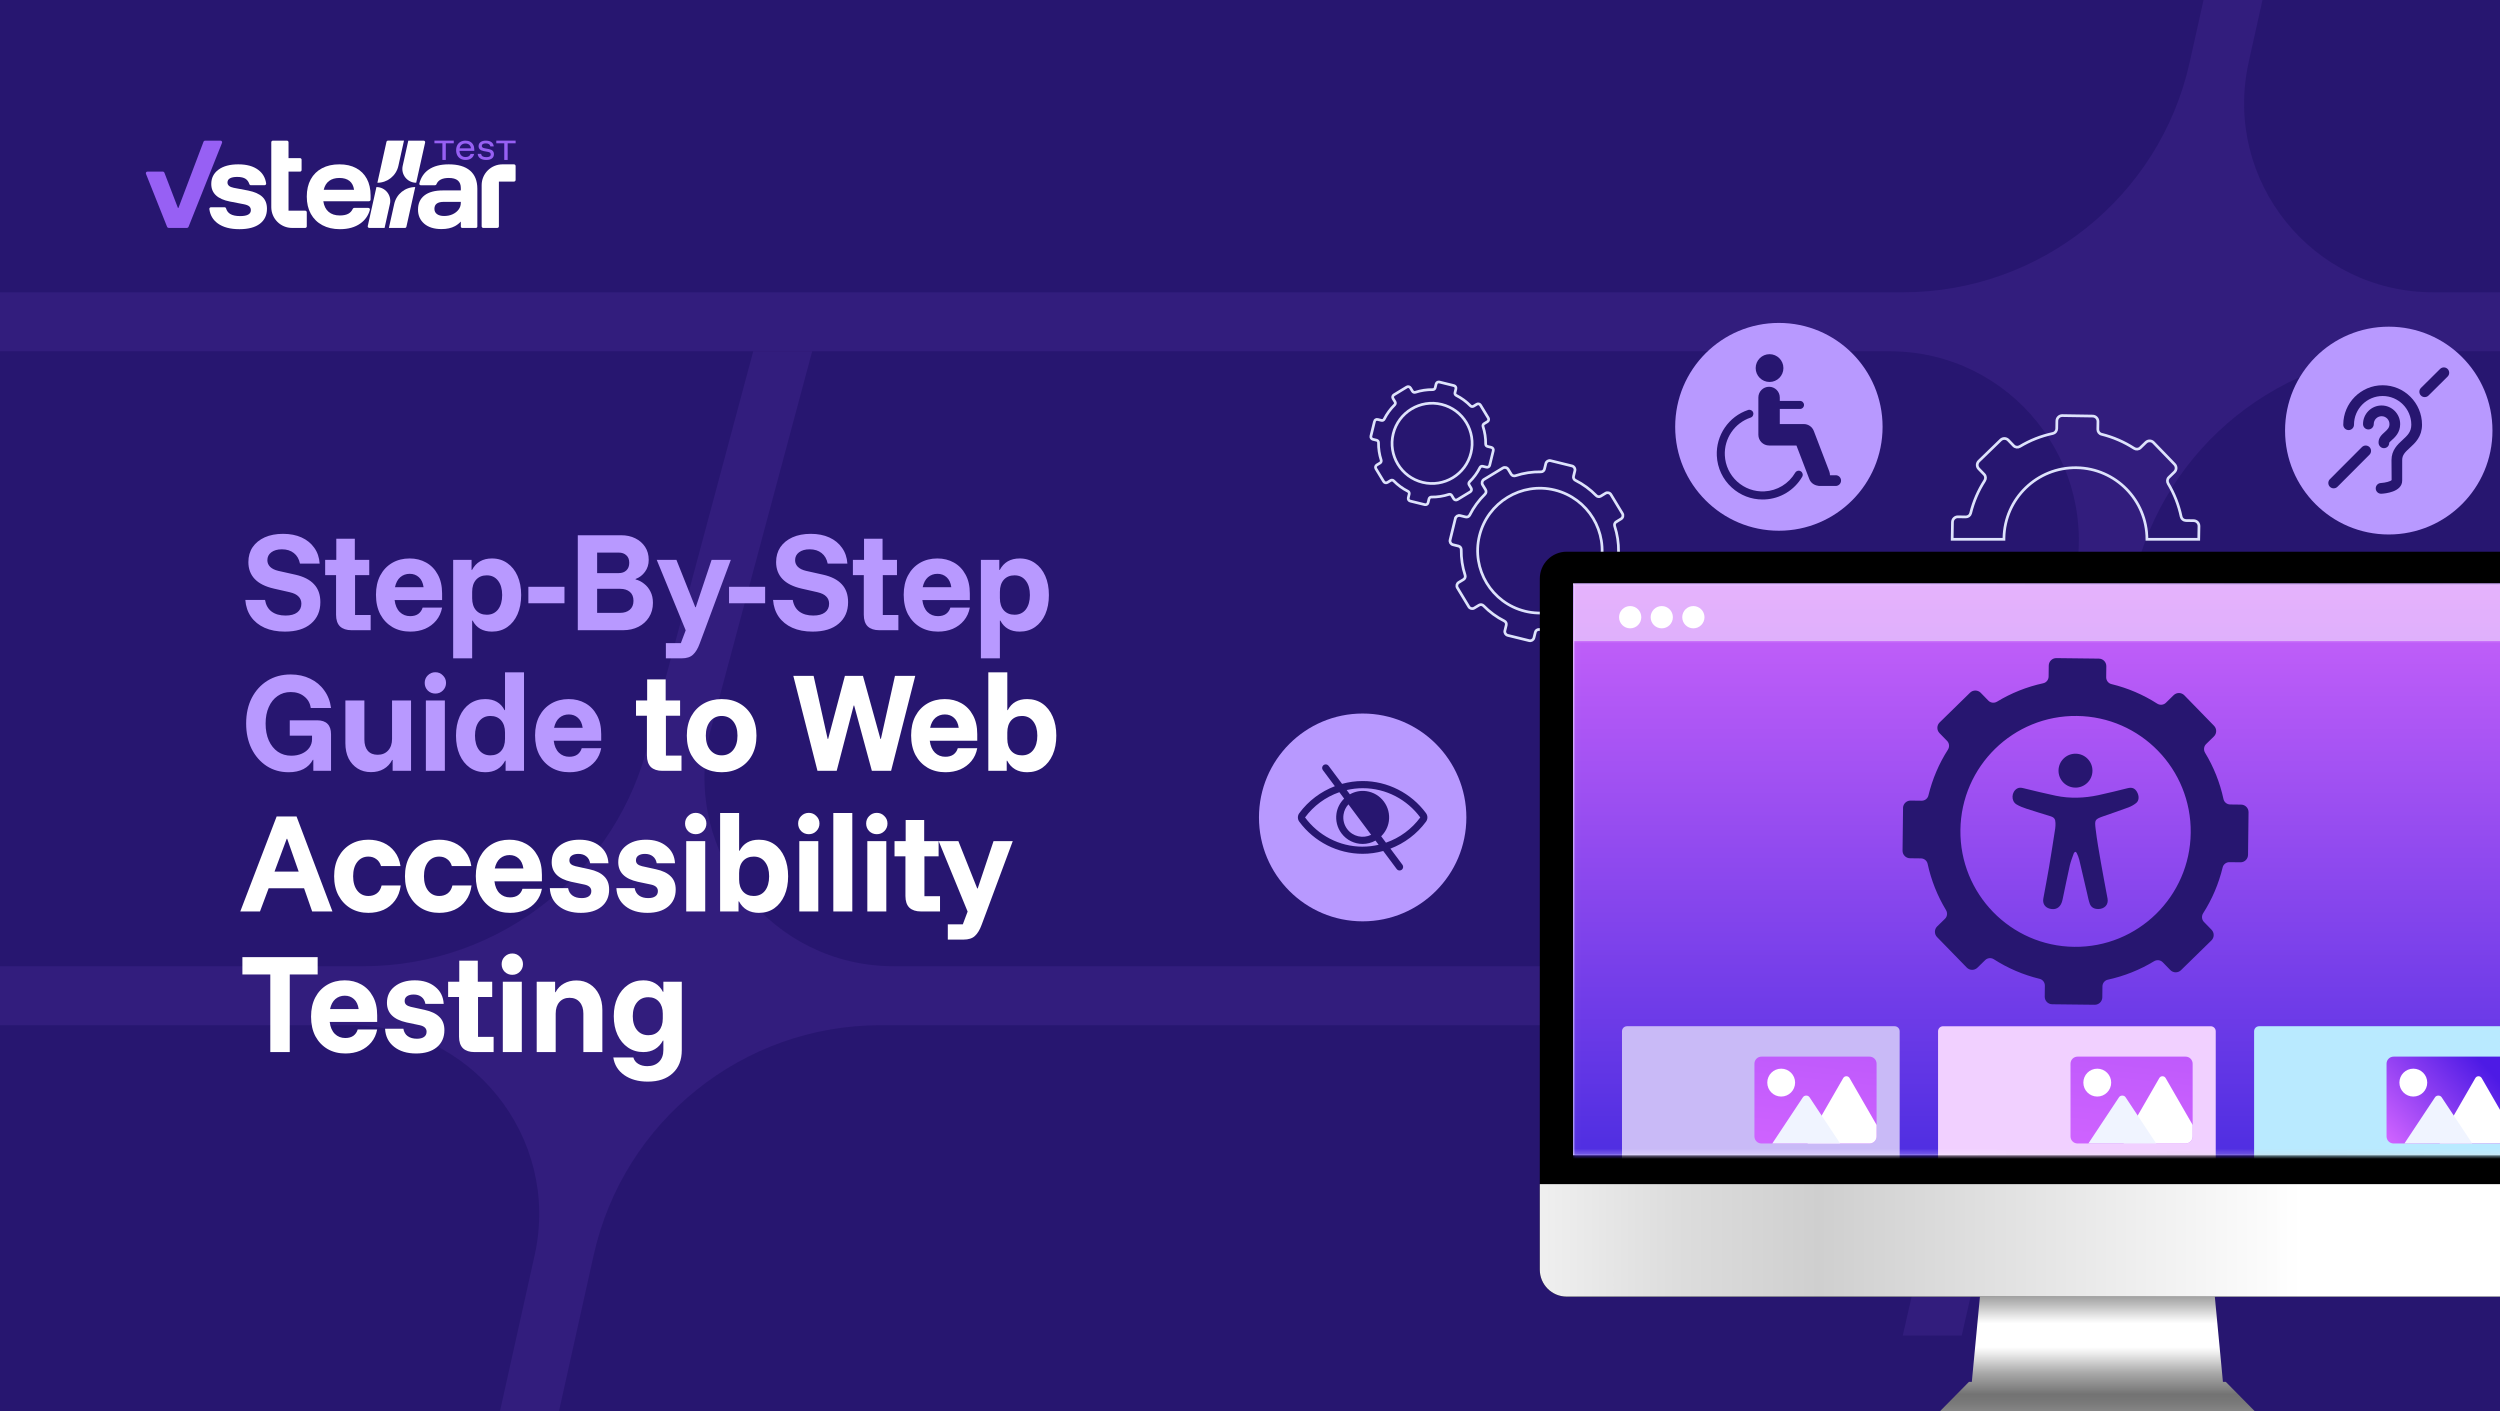 <svg width="480" height="271" viewBox="0 0 480 271" fill="none" xmlns="http://www.w3.org/2000/svg">
<rect x="0" y="0" width="480" height="271" fill="#333333" stroke="none"/>
<g clip-path="url(#clip0_129_1006)">
<rect width="480" height="271" fill="#271670"/>
<path opacity="0.1" d="M548.395 56.124V67.445H464.675C451.451 67.445 439.112 72.045 429.364 79.853C419.792 87.537 412.711 98.332 409.742 110.941C409.679 111.164 409.633 111.397 409.58 111.631L376.65 256.429H365.334L398.263 111.631C403.302 88.956 386.055 67.445 362.821 67.445H-14V56.124H365.334C378.557 56.124 390.896 51.535 400.645 43.709C410.393 35.894 417.559 24.852 420.422 11.942L435.007 -53.659L435.177 -54.406L442.521 -88.038H453.827L446.476 -54.321L431.717 12.072C426.777 34.698 443.999 56.124 467.19 56.124H548.398H548.395Z" fill="#9760F4"/>
<path opacity="0.1" d="M-13.996 196.839L-13.996 185.517L69.724 185.517C82.947 185.517 95.286 180.918 105.035 173.109C114.607 165.425 121.687 154.631 124.656 142.021C124.72 141.799 124.766 141.565 124.819 141.331L144.619 67.466L155.935 67.466L136.135 141.331C131.096 164.006 148.343 185.517 171.577 185.517L548.398 185.517L548.398 196.839L169.065 196.839C155.841 196.839 143.502 201.427 133.754 209.253C124.005 217.069 116.839 228.111 113.977 241.021L99.391 306.622L99.221 307.368L91.877 341L80.572 341L87.922 307.283L102.682 240.89C107.622 218.265 90.4 196.839 67.208 196.839L-14 196.839L-13.996 196.839Z" fill="#9760F4"/>
<path d="M913.514 449.482L913.554 449.336C919.427 427.418 941.948 414.404 963.86 420.275C966.5 420.983 969.01 421.934 971.367 423.096L1035.06 455.555L1376.2 629.397L1380.73 612.465L1039.6 438.623L1039.61 438.598L978.213 407.309L977.478 406.933C951.482 393.528 937.217 363.659 944.429 334.221L1116.98 -309.757L1100.42 -314.196L928.801 326.285L935.755 329.816L928.797 326.284L928.483 327.455C922.192 348.754 900.034 361.27 878.466 355.491C875.837 354.787 873.337 353.842 870.985 352.689L870.897 352.646L870.232 352.307L870.104 352.243L869.779 352.075L807.382 320.278L454.656 140.527L450.119 157.459L802.838 337.208L864.116 368.435L864.844 368.809C890.844 382.216 905.109 412.084 897.9 441.523L906.715 446.015L897.896 441.522L737.347 1040.7L753.905 1045.14L913.511 449.482L913.514 449.482Z" fill="#271670"/>
<path d="M45.97 44.003C44.215 44.003 42.828 43.634 41.811 42.896C40.884 42.224 40.347 41.307 40.198 40.144C40.174 39.958 40.319 39.793 40.507 39.793H43.111C43.248 39.793 43.371 39.882 43.408 40.014C43.539 40.476 43.798 40.828 44.185 41.07C44.63 41.349 45.272 41.489 46.11 41.489C47.479 41.489 48.165 41.11 48.165 40.352C48.165 40.046 48.061 39.803 47.855 39.624C47.649 39.445 47.306 39.308 46.828 39.215L44.154 38.696C41.76 38.231 40.563 37.107 40.563 35.325C40.563 34.18 41.022 33.266 41.94 32.581C42.858 31.896 44.127 31.554 45.75 31.554C47.373 31.554 48.636 31.906 49.581 32.611C50.434 33.248 50.939 34.113 51.098 35.206C51.126 35.395 50.98 35.564 50.79 35.564H48.175C48.044 35.564 47.925 35.482 47.883 35.357C47.729 34.905 47.491 34.567 47.166 34.347C46.794 34.095 46.255 33.968 45.55 33.968C44.938 33.968 44.473 34.058 44.154 34.238C43.834 34.417 43.675 34.687 43.675 35.046C43.675 35.298 43.775 35.511 43.975 35.684C44.174 35.857 44.48 35.983 44.893 36.063L47.626 36.582C48.876 36.835 49.794 37.24 50.379 37.799C50.965 38.357 51.257 39.115 51.257 40.073C51.257 41.31 50.801 42.274 49.891 42.966C48.98 43.657 47.673 44.003 45.971 44.003H45.97Z" fill="white"/>
<path d="M65.266 44.003C63.976 44.003 62.852 43.747 61.895 43.236C60.937 42.724 60.199 41.999 59.68 41.061C59.161 40.123 58.902 39.016 58.902 37.739C58.902 36.463 59.155 35.362 59.66 34.437C60.165 33.513 60.887 32.801 61.825 32.303C62.763 31.804 63.87 31.555 65.147 31.555C66.423 31.555 67.471 31.794 68.369 32.273C69.267 32.752 69.955 33.437 70.434 34.328C70.913 35.219 71.152 36.282 71.152 37.52V38.327C71.152 38.498 71.012 38.637 70.841 38.637H62.075C62.207 39.528 62.547 40.206 63.092 40.672C63.638 41.138 64.356 41.37 65.247 41.37C65.952 41.37 66.51 41.251 66.923 41.011C67.281 40.803 67.548 40.501 67.726 40.103C67.776 39.99 67.887 39.914 68.012 39.914H70.716C70.923 39.914 71.072 40.111 71.016 40.309C70.707 41.399 70.094 42.268 69.178 42.916C68.153 43.641 66.85 44.003 65.268 44.003H65.266ZM62.154 36.443H67.98C67.873 35.685 67.58 35.116 67.101 34.737C66.622 34.358 65.977 34.168 65.166 34.168C64.356 34.168 63.693 34.361 63.181 34.747C62.669 35.133 62.327 35.698 62.154 36.443H62.154Z" fill="white"/>
<path d="M74.204 27.228L72.457 35.088C74.392 35.088 76.067 33.744 76.487 31.855L77.566 27.001H74.487C74.352 27.001 74.234 27.095 74.204 27.228ZM70.891 43.758H73.841L74.866 39.148C75.235 37.489 73.973 35.916 72.273 35.916L70.609 43.405C70.568 43.586 70.706 43.758 70.892 43.758H70.891Z" fill="white"/>
<path d="M58.903 40.758V43.457C58.903 43.626 58.766 43.763 58.597 43.763H56.08C53.874 43.763 52.086 41.975 52.086 39.769V27.313C52.086 27.143 52.223 27.006 52.392 27.006H55.091C55.261 27.006 55.398 27.143 55.398 27.313V30.358H57.601C57.77 30.358 57.907 30.495 57.907 30.664V32.644C57.907 32.814 57.77 32.951 57.601 32.951H55.398V40.452H58.597C58.766 40.452 58.903 40.589 58.903 40.758Z" fill="white"/>
<path d="M98.998 34.552V31.869C98.998 31.695 98.857 31.555 98.684 31.555H96.472C94.266 31.555 92.477 33.344 92.477 35.55V43.45C92.477 43.624 92.618 43.764 92.791 43.764H95.473C95.647 43.764 95.788 43.623 95.788 43.45V34.867H98.683C98.857 34.867 98.997 34.726 98.997 34.553L98.998 34.552Z" fill="white"/>
<path d="M78.392 27.006L77.315 31.854C76.946 33.513 78.208 35.087 79.908 35.087L81.626 27.359C81.666 27.178 81.528 27.005 81.342 27.005H78.392V27.006ZM74.668 43.764H77.747C77.882 43.764 78 43.669 78.03 43.537L79.725 35.916C77.79 35.916 76.114 37.26 75.694 39.149L74.668 43.764V43.764Z" fill="white"/>
<path d="M90.243 32.752C89.306 31.953 87.946 31.555 86.163 31.555C84.554 31.555 83.264 31.894 82.293 32.572C81.407 33.191 80.815 34.075 80.516 35.225C80.472 35.397 80.599 35.565 80.776 35.565H83.533C83.644 35.565 83.747 35.499 83.788 35.395C84.112 34.577 84.904 34.168 86.163 34.168C87.706 34.168 88.478 34.813 88.478 36.102V36.561H85.046C83.503 36.561 82.319 36.88 81.495 37.519C80.67 38.157 80.258 39.069 80.258 40.252C80.258 41.37 80.657 42.271 81.455 42.956C82.253 43.641 83.357 43.983 84.766 43.983C85.803 43.983 86.668 43.793 87.36 43.414C87.785 43.181 88.158 42.888 88.478 42.538V43.495C88.478 43.643 88.598 43.764 88.746 43.764H91.38C91.529 43.764 91.649 43.643 91.649 43.495V36.243C91.649 34.713 91.18 33.549 90.242 32.751L90.243 32.752ZM88.058 40.223C87.779 40.602 87.4 40.905 86.921 41.131C86.443 41.357 85.891 41.47 85.265 41.47C84.693 41.47 84.241 41.35 83.908 41.111C83.576 40.872 83.409 40.533 83.409 40.094C83.409 39.203 84.008 38.758 85.205 38.758H88.477V38.938C88.477 39.416 88.337 39.845 88.058 40.223L88.058 40.223Z" fill="white"/>
<path d="M89.404 30.712C89.031 30.712 88.708 30.636 88.435 30.483C88.161 30.331 87.95 30.113 87.801 29.832C87.653 29.551 87.578 29.221 87.578 28.844C87.578 28.467 87.653 28.142 87.801 27.866C87.95 27.59 88.159 27.377 88.429 27.226C88.698 27.075 89.013 27 89.374 27C89.735 27 90.018 27.07 90.269 27.208C90.521 27.347 90.716 27.543 90.855 27.798C90.994 28.051 91.064 28.353 91.064 28.702V28.969H88.22C88.24 29.343 88.354 29.633 88.562 29.84C88.77 30.048 89.049 30.153 89.398 30.153C89.64 30.153 89.844 30.103 90.011 30.001C90.177 29.9 90.292 29.751 90.356 29.552H91.034C90.947 29.921 90.76 30.207 90.472 30.409C90.184 30.611 89.828 30.712 89.403 30.712H89.404ZM88.244 28.482H90.421C90.389 28.189 90.281 27.96 90.097 27.798C89.912 27.635 89.669 27.554 89.368 27.554C89.067 27.554 88.823 27.635 88.625 27.798C88.426 27.96 88.3 28.189 88.244 28.482Z" fill="#9760F4"/>
<path d="M93.36 30.712C92.864 30.712 92.474 30.609 92.189 30.403C91.903 30.197 91.746 29.91 91.719 29.54H92.379C92.407 29.759 92.502 29.919 92.665 30.022C92.828 30.125 93.067 30.177 93.385 30.177C93.94 30.177 94.218 30.002 94.218 29.654C94.218 29.511 94.175 29.401 94.09 29.323C94.004 29.246 93.86 29.189 93.658 29.154L92.879 29.011C92.217 28.889 91.886 28.573 91.886 28.066C91.886 27.736 92.011 27.477 92.26 27.287C92.51 27.096 92.851 27.001 93.284 27.001C93.716 27.001 94.087 27.098 94.352 27.292C94.615 27.486 94.765 27.76 94.801 28.113H94.152C94.112 27.914 94.021 27.768 93.876 27.673C93.731 27.578 93.528 27.53 93.266 27.53C93.024 27.53 92.837 27.572 92.703 27.655C92.571 27.739 92.504 27.86 92.504 28.018C92.504 28.141 92.547 28.238 92.632 28.307C92.717 28.377 92.855 28.429 93.046 28.465L93.825 28.614C94.174 28.677 94.43 28.79 94.592 28.953C94.755 29.116 94.836 29.334 94.836 29.608C94.836 29.956 94.709 30.228 94.455 30.423C94.201 30.617 93.837 30.714 93.361 30.714L93.36 30.712Z" fill="#9760F4"/>
<path d="M87.123 27V27.512H85.593V30.712H84.94V27.512H83.41V27H87.123Z" fill="#9760F4"/>
<path d="M99.001 27V27.512H97.471V30.712H96.819V27.512H95.289V27H99.001Z" fill="#9760F4"/>
<path d="M42.346 27.006C42.562 27.006 42.709 27.224 42.63 27.424L42.565 27.588L40.427 32.951L36.196 43.561C36.148 43.68 36.033 43.758 35.905 43.758H32.377C32.249 43.758 32.134 43.68 32.086 43.561L28.022 33.369C27.942 33.168 28.09 32.95 28.306 32.95H31.276C31.403 32.95 31.516 33.028 31.562 33.146L34.161 39.925H34.261L36.902 32.95L38.933 27.588L39.079 27.202C39.124 27.084 39.238 27.005 39.364 27.005H42.348L42.346 27.006Z" fill="#9760F4"/>
<path d="M54.689 121.27C53.203 121.27 51.905 121.023 50.795 120.527C49.699 120.032 48.829 119.327 48.184 118.411C47.553 117.496 47.193 116.423 47.103 115.192L50.885 115.192C51.05 116.168 51.47 116.911 52.145 117.421C52.836 117.931 53.728 118.186 54.824 118.186C55.799 118.186 56.55 117.984 57.075 117.579C57.6 117.173 57.863 116.618 57.863 115.913C57.863 115.358 57.683 114.9 57.322 114.54C56.977 114.165 56.414 113.887 55.634 113.707L52.573 113.009C50.937 112.634 49.714 112.019 48.904 111.163C48.093 110.308 47.688 109.227 47.688 107.922C47.688 106.826 47.958 105.873 48.499 105.063C49.054 104.253 49.827 103.622 50.817 103.172C51.822 102.722 53.001 102.497 54.351 102.497C55.702 102.497 56.887 102.73 57.908 103.195C58.928 103.66 59.739 104.32 60.339 105.176C60.954 106.031 61.299 107.044 61.374 108.214L57.593 108.214C57.413 107.329 57.022 106.654 56.422 106.189C55.822 105.708 55.056 105.468 54.126 105.468C53.271 105.468 52.588 105.663 52.078 106.053C51.582 106.429 51.335 106.931 51.335 107.562C51.335 108.042 51.507 108.462 51.853 108.822C52.213 109.182 52.745 109.445 53.451 109.61L56.67 110.33C58.29 110.69 59.498 111.306 60.294 112.176C61.104 113.032 61.509 114.18 61.509 115.62C61.509 117.346 60.909 118.719 59.709 119.739C58.523 120.76 56.85 121.27 54.689 121.27ZM67.496 121C66.55 121 65.815 120.76 65.29 120.28C64.779 119.784 64.524 119.034 64.524 118.029L64.524 110.42L62.431 110.42L62.431 107.494L64.569 107.494L64.569 103.442L68.126 103.442L68.126 107.494L70.894 107.494L70.894 110.42L68.171 110.42L68.171 118.074L71.165 118.074L71.165 121L67.496 121ZM78.782 121.27C77.492 121.27 76.351 120.985 75.361 120.415C74.371 119.829 73.59 119.012 73.02 117.961C72.465 116.896 72.187 115.643 72.187 114.202C72.187 112.776 72.457 111.546 72.997 110.51C73.553 109.46 74.318 108.65 75.293 108.079C76.269 107.509 77.387 107.224 78.647 107.224C79.833 107.224 80.891 107.487 81.821 108.012C82.767 108.537 83.51 109.302 84.05 110.308C84.605 111.298 84.883 112.514 84.883 113.954L84.883 115.215L75.766 115.215C75.886 116.205 76.216 116.971 76.757 117.511C77.297 118.036 77.965 118.299 78.76 118.299C79.39 118.299 79.908 118.156 80.313 117.871C80.718 117.571 80.996 117.166 81.146 116.656L84.883 116.656C84.703 117.616 84.327 118.441 83.757 119.132C83.187 119.822 82.474 120.355 81.619 120.73C80.763 121.09 79.818 121.27 78.782 121.27ZM75.834 112.739L81.326 112.739C81.206 111.899 80.906 111.261 80.426 110.826C79.945 110.39 79.36 110.173 78.67 110.173C77.965 110.173 77.357 110.39 76.847 110.826C76.351 111.261 76.014 111.899 75.834 112.739ZM87.007 126.402L87.007 107.494L90.541 107.494L90.541 109.43L90.631 109.43C91.412 107.959 92.687 107.224 94.458 107.224C95.584 107.224 96.567 107.524 97.407 108.124C98.247 108.71 98.9 109.527 99.365 110.578C99.83 111.628 100.063 112.851 100.063 114.247C100.063 115.643 99.83 116.873 99.365 117.939C98.9 118.989 98.247 119.807 97.407 120.392C96.567 120.977 95.584 121.27 94.458 121.27C92.717 121.27 91.479 120.565 90.744 119.154L90.654 119.154L90.654 126.402L87.007 126.402ZM93.468 118.029C94.383 118.029 95.103 117.691 95.629 117.016C96.154 116.325 96.416 115.403 96.416 114.247C96.416 113.092 96.154 112.176 95.629 111.501C95.103 110.811 94.383 110.465 93.468 110.465C92.597 110.465 91.907 110.751 91.397 111.321C90.901 111.891 90.654 112.664 90.654 113.639L90.654 114.855C90.654 115.83 90.901 116.603 91.397 117.173C91.907 117.744 92.597 118.029 93.468 118.029ZM101.446 115.823L101.446 112.671L108.379 112.671L108.379 115.823L101.446 115.823ZM110.936 121L110.936 102.767L119.264 102.767C120.285 102.767 121.185 102.962 121.965 103.352C122.761 103.742 123.391 104.29 123.856 104.996C124.321 105.701 124.554 106.534 124.554 107.494C124.554 108.379 124.314 109.145 123.834 109.79C123.369 110.435 122.768 110.893 122.033 111.163L122.033 111.253C122.633 111.403 123.181 111.681 123.676 112.086C124.186 112.476 124.592 112.979 124.892 113.594C125.207 114.195 125.364 114.915 125.364 115.755C125.364 116.806 125.109 117.729 124.599 118.524C124.104 119.304 123.429 119.912 122.573 120.347C121.718 120.782 120.735 121 119.624 121L110.936 121ZM114.65 117.669L119.062 117.669C119.827 117.669 120.442 117.473 120.907 117.083C121.388 116.678 121.628 116.1 121.628 115.35C121.628 114.6 121.395 114.029 120.93 113.639C120.465 113.249 119.849 113.054 119.084 113.054L114.65 113.054L114.65 117.669ZM114.65 110.038L118.792 110.038C119.407 110.038 119.895 109.865 120.255 109.52C120.63 109.175 120.817 108.687 120.817 108.057C120.817 107.427 120.63 106.946 120.255 106.616C119.895 106.271 119.407 106.098 118.792 106.098L114.65 106.098L114.65 110.038ZM127.848 126.402L127.848 123.476L130.729 123.476L131.652 121.023L126.092 107.494L129.874 107.494L133.498 116.588L133.588 116.588L136.627 107.494L140.318 107.494L135.299 121L134.331 123.589C133.986 124.534 133.558 125.239 133.048 125.705C132.552 126.17 131.825 126.402 130.864 126.402L127.848 126.402ZM139.974 115.823L139.974 112.671L146.907 112.671L146.907 115.823L139.974 115.823ZM156.014 121.27C154.528 121.27 153.23 121.023 152.119 120.527C151.024 120.032 150.154 119.327 149.508 118.411C148.878 117.496 148.518 116.423 148.428 115.192L152.209 115.192C152.375 116.168 152.795 116.911 153.47 117.421C154.16 117.931 155.053 118.186 156.149 118.186C157.124 118.186 157.874 117.984 158.4 117.579C158.925 117.173 159.188 116.618 159.188 115.913C159.188 115.358 159.007 114.9 158.647 114.54C158.302 114.165 157.739 113.887 156.959 113.707L153.898 113.009C152.262 112.634 151.039 112.019 150.229 111.163C149.418 110.308 149.013 109.227 149.013 107.922C149.013 106.826 149.283 105.873 149.823 105.063C150.379 104.253 151.152 103.622 152.142 103.172C153.147 102.722 154.325 102.497 155.676 102.497C157.027 102.497 158.212 102.73 159.233 103.195C160.253 103.66 161.063 104.32 161.664 105.176C162.279 106.031 162.624 107.044 162.699 108.214L158.917 108.214C158.737 107.329 158.347 106.654 157.747 106.189C157.147 105.708 156.381 105.468 155.451 105.468C154.596 105.468 153.913 105.663 153.403 106.053C152.907 106.429 152.66 106.931 152.66 107.562C152.66 108.042 152.832 108.462 153.177 108.822C153.538 109.182 154.07 109.445 154.776 109.61L157.995 110.33C159.615 110.69 160.823 111.306 161.619 112.176C162.429 113.032 162.834 114.18 162.834 115.62C162.834 117.346 162.234 118.719 161.033 119.739C159.848 120.76 158.175 121.27 156.014 121.27ZM168.82 121C167.875 121 167.14 120.76 166.614 120.28C166.104 119.784 165.849 119.034 165.849 118.029L165.849 110.42L163.756 110.42L163.756 107.494L165.894 107.494L165.894 103.442L169.451 103.442L169.451 107.494L172.219 107.494L172.219 110.42L169.496 110.42L169.496 118.074L172.489 118.074L172.489 121L168.82 121ZM180.107 121.27C178.817 121.27 177.676 120.985 176.686 120.415C175.695 119.829 174.915 119.012 174.345 117.961C173.789 116.896 173.512 115.643 173.512 114.202C173.512 112.776 173.782 111.546 174.322 110.51C174.877 109.46 175.643 108.65 176.618 108.079C177.594 107.509 178.712 107.224 179.972 107.224C181.158 107.224 182.216 107.487 183.146 108.012C184.091 108.537 184.834 109.302 185.375 110.308C185.93 111.298 186.207 112.514 186.207 113.954L186.207 115.215L177.091 115.215C177.211 116.205 177.541 116.971 178.081 117.511C178.622 118.036 179.289 118.299 180.085 118.299C180.715 118.299 181.233 118.156 181.638 117.871C182.043 117.571 182.321 117.166 182.471 116.656L186.207 116.656C186.027 117.616 185.652 118.441 185.082 119.132C184.512 119.822 183.799 120.355 182.943 120.73C182.088 121.09 181.143 121.27 180.107 121.27ZM177.158 112.739L182.651 112.739C182.531 111.899 182.231 111.261 181.75 110.826C181.27 110.39 180.685 110.173 179.995 110.173C179.289 110.173 178.682 110.39 178.171 110.826C177.676 111.261 177.339 111.899 177.158 112.739ZM188.332 126.402L188.332 107.494L191.866 107.494L191.866 109.43L191.956 109.43C192.737 107.959 194.012 107.224 195.783 107.224C196.908 107.224 197.891 107.524 198.732 108.124C199.572 108.71 200.225 109.527 200.69 110.578C201.155 111.628 201.388 112.851 201.388 114.247C201.388 115.643 201.155 116.873 200.69 117.939C200.225 118.989 199.572 119.807 198.732 120.392C197.891 120.977 196.908 121.27 195.783 121.27C194.042 121.27 192.804 120.565 192.069 119.154L191.979 119.154L191.979 126.402L188.332 126.402ZM194.792 118.029C195.708 118.029 196.428 117.691 196.953 117.016C197.479 116.325 197.741 115.403 197.741 114.247C197.741 113.092 197.479 112.176 196.953 111.501C196.428 110.811 195.708 110.465 194.792 110.465C193.922 110.465 193.232 110.751 192.722 111.321C192.226 111.891 191.979 112.664 191.979 113.639L191.979 114.855C191.979 115.83 192.226 116.603 192.722 117.173C193.232 117.744 193.922 118.029 194.792 118.029ZM55.432 148.27C53.841 148.27 52.43 147.872 51.2 147.077C49.969 146.267 49.001 145.156 48.296 143.746C47.606 142.335 47.261 140.722 47.261 138.906C47.261 137.045 47.621 135.409 48.341 133.999C49.076 132.588 50.082 131.485 51.357 130.69C52.648 129.895 54.134 129.497 55.814 129.497C57.21 129.497 58.455 129.767 59.551 130.307C60.661 130.832 61.562 131.583 62.252 132.558C62.957 133.519 63.393 134.644 63.558 135.935L59.663 135.935C59.543 135.019 59.131 134.284 58.425 133.729C57.735 133.159 56.865 132.873 55.814 132.873C54.854 132.873 54.014 133.129 53.293 133.639C52.573 134.134 52.01 134.839 51.605 135.755C51.2 136.655 50.997 137.713 50.997 138.929C50.997 140.159 51.2 141.24 51.605 142.17C52.025 143.1 52.603 143.821 53.338 144.331C54.089 144.841 54.951 145.096 55.927 145.096C56.692 145.096 57.375 144.961 57.975 144.691C58.575 144.421 59.048 144.046 59.393 143.566C59.739 143.07 59.911 142.53 59.911 141.945L59.911 141.247L55.634 141.247L55.634 138.298L60.879 138.298C61.764 138.298 62.432 138.523 62.882 138.974C63.333 139.424 63.558 140.092 63.558 140.977L63.558 148L60.159 148L60.159 145.884L60.069 145.884C59.663 146.649 59.063 147.242 58.268 147.662C57.472 148.068 56.527 148.27 55.432 148.27ZM71.222 148.248C70.246 148.248 69.391 148.015 68.655 147.55C67.92 147.085 67.342 146.439 66.922 145.614C66.517 144.774 66.314 143.806 66.314 142.71L66.314 134.494L69.961 134.494L69.961 141.99C69.961 142.905 70.179 143.626 70.614 144.151C71.064 144.661 71.694 144.916 72.505 144.916C73.345 144.916 74.013 144.646 74.508 144.106C75.018 143.551 75.273 142.808 75.273 141.877L75.273 134.494L78.92 134.494L78.92 148L75.386 148L75.386 145.907L75.296 145.907C74.921 146.657 74.38 147.235 73.675 147.64C72.985 148.045 72.167 148.248 71.222 148.248ZM81.767 148L81.767 134.494L85.413 134.494L85.413 148L81.767 148ZM83.59 133.166C83.02 133.166 82.532 132.971 82.127 132.581C81.737 132.176 81.542 131.688 81.542 131.118C81.542 130.547 81.737 130.067 82.127 129.677C82.532 129.272 83.02 129.069 83.59 129.069C84.16 129.069 84.641 129.272 85.031 129.677C85.436 130.067 85.638 130.547 85.638 131.118C85.638 131.688 85.436 132.176 85.031 132.581C84.641 132.971 84.16 133.166 83.59 133.166ZM93.158 148.27C92.048 148.27 91.065 147.977 90.209 147.392C89.369 146.792 88.716 145.967 88.251 144.916C87.786 143.851 87.553 142.628 87.553 141.247C87.553 139.851 87.786 138.628 88.251 137.578C88.716 136.512 89.369 135.687 90.209 135.102C91.065 134.517 92.048 134.224 93.158 134.224C94.899 134.224 96.137 134.929 96.872 136.34L96.962 136.34L96.962 129.092L100.609 129.092L100.609 148L97.075 148L97.075 146.064L96.985 146.064C96.204 147.535 94.929 148.27 93.158 148.27ZM94.148 145.029C95.034 145.029 95.724 144.744 96.219 144.173C96.715 143.603 96.962 142.83 96.962 141.855L96.962 140.639C96.962 139.664 96.715 138.891 96.219 138.321C95.724 137.751 95.034 137.465 94.148 137.465C93.248 137.465 92.528 137.811 91.988 138.501C91.462 139.176 91.2 140.092 91.2 141.247C91.2 142.403 91.462 143.325 91.988 144.016C92.528 144.691 93.248 145.029 94.148 145.029ZM109.33 148.27C108.039 148.27 106.899 147.985 105.909 147.415C104.918 146.829 104.138 146.012 103.567 144.961C103.012 143.896 102.735 142.643 102.735 141.202C102.735 139.776 103.005 138.546 103.545 137.51C104.1 136.46 104.866 135.65 105.841 135.079C106.816 134.509 107.934 134.224 109.195 134.224C110.38 134.224 111.438 134.487 112.369 135.012C113.314 135.537 114.057 136.302 114.597 137.308C115.153 138.298 115.43 139.514 115.43 140.954L115.43 142.215L106.314 142.215C106.434 143.205 106.764 143.971 107.304 144.511C107.844 145.036 108.512 145.299 109.308 145.299C109.938 145.299 110.456 145.156 110.861 144.871C111.266 144.571 111.543 144.166 111.694 143.656L115.43 143.656C115.25 144.616 114.875 145.441 114.305 146.132C113.734 146.822 113.022 147.355 112.166 147.73C111.311 148.09 110.365 148.27 109.33 148.27ZM106.381 139.739L111.874 139.739C111.754 138.899 111.453 138.261 110.973 137.826C110.493 137.39 109.908 137.173 109.217 137.173C108.512 137.173 107.904 137.39 107.394 137.826C106.899 138.261 106.561 138.899 106.381 139.739Z" fill="#B899FF"/>
<path d="M127.18 148C126.235 148 125.499 147.76 124.974 147.28C124.464 146.784 124.209 146.034 124.209 145.029L124.209 137.42L122.115 137.42L122.115 134.494L124.254 134.494L124.254 130.442L127.81 130.442L127.81 134.494L130.579 134.494L130.579 137.42L127.855 137.42L127.855 145.074L130.849 145.074L130.849 148L127.18 148ZM138.557 148.27C137.281 148.27 136.133 147.985 135.113 147.415C134.107 146.829 133.312 146.012 132.727 144.961C132.157 143.911 131.872 142.673 131.872 141.247C131.872 139.806 132.157 138.561 132.727 137.51C133.312 136.46 134.107 135.65 135.113 135.079C136.133 134.509 137.281 134.224 138.557 134.224C139.877 134.224 141.033 134.509 142.023 135.079C143.029 135.65 143.817 136.46 144.387 137.51C144.957 138.561 145.242 139.806 145.242 141.247C145.242 142.673 144.957 143.918 144.387 144.984C143.817 146.034 143.021 146.844 142.001 147.415C140.995 147.985 139.847 148.27 138.557 148.27ZM138.557 145.029C139.472 145.029 140.208 144.691 140.763 144.016C141.318 143.325 141.596 142.403 141.596 141.247C141.596 140.077 141.318 139.154 140.763 138.478C140.208 137.803 139.472 137.465 138.557 137.465C137.672 137.465 136.944 137.803 136.373 138.478C135.803 139.154 135.518 140.077 135.518 141.247C135.518 142.403 135.803 143.325 136.373 144.016C136.944 144.691 137.672 145.029 138.557 145.029ZM156.954 148L152.317 129.767L156.211 129.767L158.912 141.877L159.002 141.877L162.221 129.767L165.688 129.767L169.042 141.877L169.132 141.877L171.833 129.767L175.727 129.767L171.09 148L167.398 148L163.999 135.462L163.909 135.462L160.645 148L156.954 148ZM181.532 148.27C180.241 148.27 179.101 147.985 178.11 147.415C177.12 146.829 176.339 146.012 175.769 144.961C175.214 143.896 174.936 142.643 174.936 141.202C174.936 139.776 175.206 138.546 175.747 137.51C176.302 136.46 177.067 135.65 178.043 135.079C179.018 134.509 180.136 134.224 181.397 134.224C182.582 134.224 183.64 134.487 184.571 135.012C185.516 135.537 186.259 136.302 186.799 137.308C187.354 138.298 187.632 139.514 187.632 140.954L187.632 142.215L178.515 142.215C178.635 143.205 178.966 143.971 179.506 144.511C180.046 145.036 180.714 145.299 181.509 145.299C182.139 145.299 182.657 145.156 183.062 144.871C183.468 144.571 183.745 144.166 183.895 143.656L187.632 143.656C187.452 144.616 187.077 145.441 186.506 146.132C185.936 146.822 185.223 147.355 184.368 147.73C183.513 148.09 182.567 148.27 181.532 148.27ZM178.583 139.739L184.075 139.739C183.955 138.899 183.655 138.261 183.175 137.826C182.695 137.39 182.109 137.173 181.419 137.173C180.714 137.173 180.106 137.39 179.596 137.826C179.101 138.261 178.763 138.899 178.583 139.739ZM197.207 148.27C195.437 148.27 194.161 147.535 193.381 146.064L193.291 146.064L193.291 148L189.757 148L189.757 129.092L193.403 129.092L193.403 136.34L193.493 136.34C194.229 134.929 195.467 134.224 197.207 134.224C198.333 134.224 199.316 134.517 200.156 135.102C200.997 135.687 201.649 136.512 202.114 137.578C202.58 138.628 202.812 139.851 202.812 141.247C202.812 142.628 202.58 143.851 202.114 144.916C201.649 145.967 200.997 146.792 200.156 147.392C199.316 147.977 198.333 148.27 197.207 148.27ZM196.217 145.029C197.132 145.029 197.853 144.691 198.378 144.016C198.903 143.325 199.166 142.403 199.166 141.247C199.166 140.092 198.903 139.176 198.378 138.501C197.853 137.811 197.132 137.465 196.217 137.465C195.347 137.465 194.656 137.751 194.146 138.321C193.651 138.891 193.403 139.664 193.403 140.639L193.403 141.855C193.403 142.83 193.651 143.603 194.146 144.173C194.656 144.744 195.347 145.029 196.217 145.029ZM46.135 175L53.113 156.767L56.94 156.767L63.828 175L59.934 175L58.38 170.543L51.582 170.543L49.917 175L46.135 175ZM52.708 167.347L57.345 167.347L55.139 161.044L55.049 161.044L52.708 167.347ZM70.727 175.27C69.466 175.27 68.341 174.985 67.351 174.415C66.36 173.829 65.58 173.012 65.01 171.961C64.439 170.911 64.154 169.673 64.154 168.247C64.154 166.806 64.439 165.561 65.01 164.51C65.58 163.46 66.36 162.65 67.351 162.079C68.341 161.509 69.466 161.224 70.727 161.224C71.778 161.224 72.738 161.419 73.608 161.809C74.479 162.199 75.199 162.77 75.769 163.52C76.355 164.27 76.73 165.193 76.895 166.289L73.158 166.289C72.978 165.688 72.67 165.238 72.235 164.938C71.815 164.623 71.312 164.465 70.727 164.465C69.857 164.465 69.151 164.803 68.611 165.478C68.071 166.154 67.801 167.077 67.801 168.247C67.801 169.403 68.071 170.325 68.611 171.016C69.151 171.691 69.857 172.029 70.727 172.029C71.357 172.029 71.898 171.864 72.348 171.533C72.798 171.203 73.106 170.693 73.271 170.003L76.94 170.003C76.79 171.158 76.422 172.126 75.837 172.907C75.266 173.687 74.539 174.28 73.653 174.685C72.768 175.075 71.793 175.27 70.727 175.27ZM84.326 175.27C83.065 175.27 81.94 174.985 80.949 174.415C79.959 173.829 79.179 173.012 78.608 171.961C78.038 170.911 77.753 169.673 77.753 168.247C77.753 166.806 78.038 165.561 78.608 164.51C79.179 163.46 79.959 162.65 80.949 162.079C81.94 161.509 83.065 161.224 84.326 161.224C85.376 161.224 86.337 161.419 87.207 161.809C88.077 162.199 88.798 162.77 89.368 163.52C89.953 164.27 90.328 165.193 90.493 166.289L86.757 166.289C86.577 165.688 86.269 165.238 85.834 164.938C85.414 164.623 84.911 164.465 84.326 164.465C83.455 164.465 82.75 164.803 82.21 165.478C81.67 166.154 81.4 167.077 81.4 168.247C81.4 169.403 81.67 170.325 82.21 171.016C82.75 171.691 83.455 172.029 84.326 172.029C84.956 172.029 85.496 171.864 85.947 171.533C86.397 171.203 86.704 170.693 86.869 170.003L90.538 170.003C90.388 171.158 90.021 172.126 89.436 172.907C88.865 173.687 88.138 174.28 87.252 174.685C86.367 175.075 85.391 175.27 84.326 175.27ZM97.947 175.27C96.656 175.27 95.516 174.985 94.526 174.415C93.535 173.829 92.755 173.012 92.185 171.961C91.629 170.896 91.352 169.643 91.352 168.202C91.352 166.776 91.622 165.546 92.162 164.51C92.717 163.46 93.483 162.65 94.458 162.079C95.433 161.509 96.552 161.224 97.812 161.224C98.998 161.224 100.055 161.487 100.986 162.012C101.931 162.537 102.674 163.302 103.214 164.308C103.77 165.298 104.047 166.514 104.047 167.954L104.047 169.215L94.931 169.215C95.051 170.205 95.381 170.971 95.921 171.511C96.461 172.036 97.129 172.299 97.925 172.299C98.555 172.299 99.073 172.156 99.478 171.871C99.883 171.571 100.161 171.166 100.311 170.656L104.047 170.656C103.867 171.616 103.492 172.441 102.922 173.132C102.351 173.822 101.639 174.355 100.783 174.73C99.928 175.09 98.983 175.27 97.947 175.27ZM94.998 166.739L100.491 166.739C100.371 165.899 100.07 165.261 99.59 164.826C99.11 164.39 98.525 164.173 97.835 164.173C97.129 164.173 96.521 164.39 96.011 164.826C95.516 165.261 95.178 165.899 94.998 166.739ZM111.529 175.27C109.789 175.27 108.378 174.842 107.297 173.987C106.217 173.132 105.639 171.976 105.564 170.521L109.076 170.521C109.181 171.136 109.458 171.609 109.909 171.939C110.359 172.269 110.952 172.434 111.687 172.434C112.272 172.434 112.722 172.321 113.037 172.096C113.368 171.871 113.533 171.533 113.533 171.083C113.533 170.453 113.105 170.04 112.25 169.845L109.683 169.305C107.177 168.75 105.924 167.497 105.924 165.546C105.924 164.24 106.412 163.197 107.387 162.417C108.378 161.622 109.668 161.224 111.259 161.224C112.865 161.224 114.17 161.637 115.176 162.462C116.196 163.272 116.744 164.368 116.819 165.748L113.308 165.748C113.203 165.163 112.955 164.721 112.565 164.42C112.175 164.105 111.672 163.948 111.057 163.948C110.531 163.948 110.111 164.053 109.796 164.263C109.481 164.473 109.323 164.781 109.323 165.186C109.323 165.486 109.421 165.726 109.616 165.906C109.826 166.086 110.119 166.221 110.494 166.311L113.15 166.896C114.411 167.167 115.356 167.617 115.986 168.247C116.632 168.862 116.954 169.71 116.954 170.791C116.954 172.171 116.466 173.267 115.491 174.077C114.516 174.872 113.195 175.27 111.529 175.27ZM124.31 175.27C122.57 175.27 121.159 174.842 120.078 173.987C118.998 173.132 118.42 171.976 118.345 170.521L121.857 170.521C121.962 171.136 122.239 171.609 122.69 171.939C123.14 172.269 123.733 172.434 124.468 172.434C125.053 172.434 125.503 172.321 125.818 172.096C126.149 171.871 126.314 171.533 126.314 171.083C126.314 170.453 125.886 170.04 125.031 169.845L122.464 169.305C119.958 168.75 118.705 167.497 118.705 165.546C118.705 164.24 119.193 163.197 120.168 162.417C121.159 161.622 122.449 161.224 124.04 161.224C125.646 161.224 126.951 161.637 127.957 162.462C128.977 163.272 129.525 164.368 129.6 165.748L126.089 165.748C125.984 165.163 125.736 164.721 125.346 164.42C124.956 164.105 124.453 163.948 123.838 163.948C123.312 163.948 122.892 164.053 122.577 164.263C122.262 164.473 122.104 164.781 122.104 165.186C122.104 165.486 122.202 165.726 122.397 165.906C122.607 166.086 122.9 166.221 123.275 166.311L125.931 166.896C127.192 167.167 128.137 167.617 128.767 168.247C129.413 168.862 129.735 169.71 129.735 170.791C129.735 172.171 129.247 173.267 128.272 174.077C127.297 174.872 125.976 175.27 124.31 175.27ZM131.756 175L131.756 161.494L135.403 161.494L135.403 175L131.756 175ZM133.58 160.166C133.01 160.166 132.522 159.971 132.117 159.581C131.726 159.176 131.531 158.688 131.531 158.118C131.531 157.547 131.726 157.067 132.117 156.677C132.522 156.272 133.01 156.069 133.58 156.069C134.15 156.069 134.63 156.272 135.02 156.677C135.426 157.067 135.628 157.547 135.628 158.118C135.628 158.688 135.426 159.176 135.02 159.581C134.63 159.971 134.15 160.166 133.58 160.166ZM145.714 175.27C143.943 175.27 142.668 174.535 141.887 173.064L141.797 173.064L141.797 175L138.263 175L138.263 156.092L141.91 156.092L141.91 163.34L142 163.34C142.735 161.929 143.973 161.224 145.714 161.224C146.839 161.224 147.822 161.517 148.663 162.102C149.503 162.687 150.156 163.512 150.621 164.578C151.086 165.628 151.319 166.851 151.319 168.247C151.319 169.628 151.086 170.851 150.621 171.916C150.156 172.967 149.503 173.792 148.663 174.392C147.822 174.977 146.839 175.27 145.714 175.27ZM144.724 172.029C145.639 172.029 146.359 171.691 146.885 171.016C147.41 170.325 147.672 169.403 147.672 168.247C147.672 167.092 147.41 166.176 146.885 165.501C146.359 164.811 145.639 164.465 144.724 164.465C143.853 164.465 143.163 164.751 142.653 165.321C142.157 165.891 141.91 166.664 141.91 167.639L141.91 168.855C141.91 169.83 142.157 170.603 142.653 171.173C143.163 171.744 143.853 172.029 144.724 172.029ZM153.467 175L153.467 161.494L157.114 161.494L157.114 175L153.467 175ZM155.291 160.166C154.72 160.166 154.233 159.971 153.827 159.581C153.437 159.176 153.242 158.688 153.242 158.118C153.242 157.547 153.437 157.067 153.827 156.677C154.233 156.272 154.72 156.069 155.291 156.069C155.861 156.069 156.341 156.272 156.731 156.677C157.136 157.067 157.339 157.547 157.339 158.118C157.339 158.688 157.136 159.176 156.731 159.581C156.341 159.971 155.861 160.166 155.291 160.166ZM159.996 175L159.996 156.092L163.643 156.092L163.643 175L159.996 175ZM166.526 175L166.526 161.494L170.172 161.494L170.172 175L166.526 175ZM168.349 160.166C167.779 160.166 167.291 159.971 166.886 159.581C166.496 159.176 166.301 158.688 166.301 158.118C166.301 157.547 166.496 157.067 166.886 156.677C167.291 156.272 167.779 156.069 168.349 156.069C168.919 156.069 169.399 156.272 169.79 156.677C170.195 157.067 170.397 157.547 170.397 158.118C170.397 158.688 170.195 159.176 169.79 159.581C169.399 159.971 168.919 160.166 168.349 160.166ZM176.814 175C175.869 175 175.133 174.76 174.608 174.28C174.098 173.784 173.843 173.034 173.843 172.029L173.843 164.42L171.749 164.42L171.749 161.494L173.888 161.494L173.888 157.442L177.444 157.442L177.444 161.494L180.213 161.494L180.213 164.42L177.489 164.42L177.489 172.074L180.483 172.074L180.483 175L176.814 175ZM181.98 180.402L181.98 177.476L184.861 177.476L185.784 175.023L180.224 161.494L184.006 161.494L187.63 170.588L187.72 170.588L190.759 161.494L194.451 161.494L189.431 175L188.463 177.589C188.118 178.534 187.69 179.239 187.18 179.705C186.685 180.17 185.957 180.402 184.996 180.402L181.98 180.402ZM55.634 202L51.898 202L51.898 187.098L46.54 187.098L46.54 183.767L60.992 183.767L60.992 187.098L55.634 187.098L55.634 202ZM66.318 202.27C65.027 202.27 63.887 201.985 62.896 201.415C61.906 200.829 61.126 200.012 60.555 198.961C60 197.896 59.723 196.643 59.723 195.202C59.723 193.776 59.993 192.546 60.533 191.51C61.088 190.46 61.853 189.65 62.829 189.079C63.804 188.509 64.922 188.224 66.183 188.224C67.368 188.224 68.426 188.487 69.357 189.012C70.302 189.537 71.045 190.302 71.585 191.308C72.141 192.298 72.418 193.514 72.418 194.954L72.418 196.215L63.302 196.215C63.422 197.205 63.752 197.971 64.292 198.511C64.832 199.036 65.5 199.299 66.295 199.299C66.926 199.299 67.443 199.156 67.849 198.871C68.254 198.571 68.531 198.166 68.681 197.656L72.418 197.656C72.238 198.616 71.863 199.441 71.293 200.132C70.722 200.822 70.01 201.355 69.154 201.73C68.299 202.09 67.353 202.27 66.318 202.27ZM63.369 193.739L68.862 193.739C68.742 192.899 68.441 192.261 67.961 191.826C67.481 191.39 66.896 191.173 66.205 191.173C65.5 191.173 64.892 191.39 64.382 191.826C63.887 192.261 63.549 192.899 63.369 193.739ZM79.9 202.27C78.159 202.27 76.749 201.842 75.668 200.987C74.588 200.132 74.01 198.976 73.935 197.521L77.447 197.521C77.552 198.136 77.829 198.609 78.279 198.939C78.73 199.269 79.322 199.434 80.058 199.434C80.643 199.434 81.093 199.321 81.408 199.096C81.739 198.871 81.903 198.533 81.903 198.083C81.903 197.453 81.476 197.04 80.621 196.845L78.054 196.305C75.548 195.75 74.295 194.497 74.295 192.546C74.295 191.24 74.783 190.197 75.758 189.417C76.749 188.622 78.039 188.224 79.63 188.224C81.236 188.224 82.541 188.637 83.547 189.462C84.567 190.272 85.115 191.368 85.19 192.748L81.678 192.748C81.573 192.163 81.326 191.721 80.936 191.42C80.545 191.105 80.043 190.948 79.427 190.948C78.902 190.948 78.482 191.053 78.167 191.263C77.852 191.473 77.694 191.781 77.694 192.186C77.694 192.486 77.792 192.726 77.987 192.906C78.197 193.086 78.49 193.221 78.865 193.311L81.521 193.896C82.781 194.167 83.727 194.617 84.357 195.247C85.002 195.862 85.325 196.71 85.325 197.791C85.325 199.171 84.837 200.267 83.862 201.077C82.886 201.872 81.566 202.27 79.9 202.27ZM91.106 202C90.16 202 89.425 201.76 88.9 201.28C88.389 200.784 88.134 200.034 88.134 199.029L88.134 191.42L86.041 191.42L86.041 188.494L88.179 188.494L88.179 184.442L91.736 184.442L91.736 188.494L94.504 188.494L94.504 191.42L91.781 191.42L91.781 199.074L94.775 199.074L94.775 202L91.106 202ZM96.54 202L96.54 188.494L100.186 188.494L100.186 202L96.54 202ZM98.363 187.166C97.793 187.166 97.305 186.971 96.9 186.581C96.51 186.176 96.315 185.688 96.315 185.118C96.315 184.547 96.51 184.067 96.9 183.677C97.305 183.272 97.793 183.069 98.363 183.069C98.933 183.069 99.414 183.272 99.804 183.677C100.209 184.067 100.412 184.547 100.412 185.118C100.412 185.688 100.209 186.176 99.804 186.581C99.414 186.971 98.933 187.166 98.363 187.166ZM103.047 202L103.047 188.494L106.581 188.494L106.581 190.497L106.671 190.497C107.061 189.762 107.601 189.207 108.291 188.832C108.982 188.442 109.777 188.246 110.677 188.246C111.668 188.246 112.531 188.487 113.266 188.967C114.016 189.447 114.602 190.115 115.022 190.97C115.442 191.826 115.652 192.808 115.652 193.919L115.652 202L112.006 202L112.006 194.617C112.006 193.671 111.765 192.929 111.285 192.388C110.82 191.848 110.175 191.578 109.349 191.578C108.539 191.578 107.894 191.848 107.414 192.388C106.933 192.929 106.693 193.671 106.693 194.617L106.693 202L103.047 202ZM124.374 207.672C122.558 207.672 121.05 207.252 119.849 206.412C118.664 205.572 117.966 204.446 117.756 203.035L121.605 203.035C121.755 203.561 122.063 203.966 122.528 204.251C123.008 204.551 123.594 204.701 124.284 204.701C125.229 204.701 125.98 204.424 126.535 203.868C127.09 203.313 127.368 202.555 127.368 201.595L127.368 199.794L127.278 199.794C126.888 200.514 126.377 201.062 125.747 201.437C125.117 201.812 124.374 202 123.519 202C122.408 202 121.425 201.707 120.57 201.122C119.714 200.537 119.047 199.727 118.566 198.691C118.086 197.656 117.846 196.463 117.846 195.112C117.846 193.746 118.086 192.553 118.566 191.533C119.047 190.497 119.714 189.687 120.57 189.102C121.425 188.517 122.408 188.224 123.519 188.224C124.389 188.224 125.139 188.412 125.77 188.787C126.415 189.162 126.918 189.71 127.278 190.43L127.368 190.43L127.368 188.494L130.902 188.494L130.902 201.64C130.902 203.516 130.324 204.986 129.169 206.052C128.013 207.132 126.415 207.672 124.374 207.672ZM124.487 198.759C125.342 198.759 126.017 198.473 126.512 197.903C127.008 197.318 127.255 196.538 127.255 195.562L127.255 194.617C127.255 193.656 127.008 192.891 126.512 192.321C126.017 191.751 125.342 191.465 124.487 191.465C123.571 191.465 122.843 191.796 122.303 192.456C121.763 193.116 121.493 194.002 121.493 195.112C121.493 196.222 121.763 197.108 122.303 197.768C122.843 198.428 123.571 198.759 124.487 198.759Z" fill="white"/>
<g clip-path="url(#clip1_129_1006)">
<path d="M279.428 99.546L278.418 103.674C278.32 104.079 278.565 104.484 278.969 104.585L280.028 104.846C280.338 104.921 280.563 105.202 280.556 105.522C280.53 107.214 280.787 108.873 281.299 110.437C281.4 110.747 281.283 111.09 281.003 111.26L280.074 111.825C279.718 112.04 279.604 112.504 279.819 112.86L282.016 116.495C282.231 116.851 282.694 116.965 283.049 116.75L283.978 116.188C284.259 116.018 284.614 116.07 284.842 116.305C285.989 117.484 287.335 118.48 288.848 119.241C289.134 119.385 289.278 119.712 289.199 120.022L288.939 121.08C288.841 121.485 289.085 121.89 289.49 121.991L293.609 123.003C294.013 123.101 294.418 122.856 294.519 122.452L294.779 121.393C294.854 121.083 295.135 120.858 295.454 120.864C297.145 120.891 298.801 120.633 300.359 120.12C300.672 120.019 301.011 120.136 301.18 120.417L301.741 121.344C301.956 121.7 302.419 121.815 302.774 121.599L306.402 119.395C306.757 119.179 306.871 118.716 306.656 118.36L306.095 117.429C305.926 117.148 305.978 116.792 306.213 116.563C307.386 115.414 308.38 114.065 309.139 112.55C309.283 112.263 309.609 112.119 309.918 112.197L310.978 112.458C311.382 112.556 311.786 112.312 311.887 111.907L312.897 107.779C312.995 107.374 312.751 106.969 312.346 106.868L311.287 106.606C310.978 106.531 310.753 106.25 310.759 105.93C310.785 104.235 310.528 102.58 310.016 101.015C309.915 100.705 310.032 100.362 310.313 100.193L311.242 99.627C311.597 99.412 311.711 98.948 311.496 98.592L309.299 94.958C309.084 94.602 308.621 94.487 308.266 94.703L307.337 95.268C307.057 95.438 306.701 95.385 306.473 95.15C305.326 93.975 303.98 92.979 302.471 92.218C302.184 92.074 302.041 91.747 302.119 91.437L302.38 90.373C302.478 89.968 302.233 89.563 301.829 89.461L297.709 88.449C297.305 88.351 296.901 88.596 296.8 89.001L296.539 90.066C296.464 90.376 296.184 90.601 295.865 90.595C294.176 90.569 292.521 90.826 290.963 91.339C290.653 91.44 290.311 91.323 290.141 91.042L289.578 90.111C289.362 89.755 288.9 89.641 288.544 89.857L284.917 92.061C284.562 92.276 284.448 92.74 284.663 93.096L285.227 94.027C285.396 94.308 285.344 94.664 285.109 94.892C283.936 96.038 282.942 97.391 282.182 98.903C282.039 99.19 281.713 99.334 281.403 99.255L280.341 98.994C279.937 98.896 279.533 99.141 279.432 99.546H279.428ZM298.508 94.086C304.922 95.663 308.84 102.152 307.265 108.579C305.694 114.996 299.225 118.934 292.811 117.357C286.397 115.78 282.479 109.291 284.05 102.874C285.624 96.447 292.094 92.508 298.508 94.086Z" stroke="#DEE3FC" stroke-width="0.523" stroke-miterlimit="10"/>
<path d="M263.901 80.915L263.213 83.727C263.145 84.001 263.314 84.278 263.588 84.347L264.312 84.523C264.524 84.576 264.677 84.765 264.674 84.984C264.657 86.137 264.83 87.267 265.179 88.331C265.247 88.543 265.169 88.775 264.977 88.893L264.344 89.278C264.103 89.425 264.025 89.742 264.172 89.984L265.671 92.459C265.818 92.701 266.134 92.779 266.375 92.632L267.007 92.247C267.199 92.129 267.441 92.168 267.597 92.329C268.379 93.132 269.295 93.811 270.325 94.33C270.521 94.428 270.618 94.65 270.566 94.863L270.39 95.584C270.322 95.859 270.491 96.136 270.765 96.205L273.571 96.894C273.845 96.963 274.122 96.793 274.19 96.518L274.366 95.797C274.419 95.584 274.608 95.431 274.826 95.434C275.98 95.451 277.107 95.274 278.17 94.925C278.382 94.856 278.613 94.934 278.731 95.127L279.112 95.761C279.259 96.002 279.575 96.081 279.816 95.934L282.286 94.432C282.528 94.285 282.606 93.968 282.459 93.726L282.075 93.093C281.96 92.9 281.996 92.658 282.156 92.502C282.958 91.718 283.632 90.797 284.151 89.768C284.248 89.572 284.47 89.474 284.682 89.526L285.402 89.703C285.676 89.771 285.953 89.602 286.021 89.327L286.709 86.516C286.778 86.241 286.608 85.964 286.334 85.895L285.611 85.719C285.399 85.666 285.246 85.477 285.249 85.258C285.265 84.105 285.089 82.975 284.744 81.911C284.675 81.699 284.754 81.467 284.946 81.349L285.578 80.964C285.819 80.817 285.898 80.5 285.751 80.258L284.252 77.783C284.105 77.541 283.789 77.463 283.548 77.61L282.915 77.995C282.723 78.11 282.482 78.074 282.325 77.914C281.543 77.114 280.627 76.434 279.598 75.915C279.402 75.817 279.304 75.595 279.356 75.383L279.532 74.658C279.601 74.383 279.431 74.106 279.158 74.037L276.351 73.348C276.078 73.28 275.801 73.45 275.732 73.724L275.553 74.449C275.501 74.661 275.312 74.814 275.093 74.811C273.943 74.795 272.815 74.968 271.753 75.317C271.541 75.386 271.309 75.308 271.192 75.115L270.807 74.481C270.661 74.24 270.345 74.161 270.103 74.308L267.633 75.811C267.392 75.957 267.314 76.274 267.46 76.516L267.845 77.15C267.962 77.342 267.923 77.584 267.763 77.741C266.962 78.524 266.287 79.442 265.769 80.474C265.671 80.67 265.449 80.768 265.237 80.716L264.514 80.539C264.24 80.471 263.963 80.641 263.895 80.915H263.901ZM276.795 77.643C280.921 78.655 283.437 82.829 282.427 86.963C281.416 91.091 277.257 93.622 273.131 92.609C269.005 91.597 266.486 87.423 267.496 83.296C268.506 79.161 272.668 76.63 276.795 77.643Z" stroke="#DEE3FC" stroke-width="0.523" stroke-miterlimit="10"/>
<path d="M427.357 265.322H426.802L423.472 230.327H381.92L378.589 265.322H378.035L370.444 273.013C368.619 274.862 369.926 278 372.523 278H432.868C435.462 278 436.769 274.862 434.947 273.013L427.357 265.322Z" fill="url(#paint0_linear_129_1006)"/>
<path d="M499.382 105.927H300.801C297.952 105.927 295.642 108.241 295.642 111.096V243.779C295.642 246.634 297.952 248.948 300.801 248.948H499.382C502.231 248.948 504.541 246.634 504.541 243.779V111.096C504.541 108.241 502.231 105.927 499.382 105.927Z" fill="url(#paint1_linear_129_1006)"/>
<path d="M300.804 248.948H499.385C502.237 248.948 504.544 246.633 504.544 243.778V227.349H295.642V243.778C295.642 246.633 297.952 248.948 300.801 248.948H300.804Z" fill="url(#paint2_linear_129_1006)"/>
<path d="M498.169 112.014H302.017V221.807H498.169V112.014Z" fill="url(#paint3_linear_129_1006)"/>
<mask id="mask0_129_1006" style="mask-type:luminance" maskUnits="userSpaceOnUse" x="302" y="112" width="197" height="110">
<path d="M498.171 112.014H302.019V221.807H498.171V112.014Z" fill="white"/>
</mask>
<g mask="url(#mask0_129_1006)">
<path d="M302.041 223.547L498.142 223.547V112.014L302.041 112.014V223.547Z" fill="url(#paint4_linear_129_1006)"/>
<g opacity="0.3">
<path d="M302.041 123.28H498.142V112.014H302.041V123.907V123.28Z" fill="white"/>
<path d="M497.979 112.177V123.117H302.204V112.177H497.979ZM498.142 112.014H302.041V123.907V123.28H498.142V112.014Z" fill="url(#paint5_linear_129_1006)"/>
</g>
<g opacity="0.3">
<path d="M302.041 123.28H498.142V112.014H302.041V123.907V123.28Z" fill="white"/>
<path d="M497.979 112.177V123.117H302.204V112.177H497.979ZM498.142 112.014H302.041V123.907V123.28H498.142V112.014Z" fill="url(#paint6_linear_129_1006)"/>
</g>
<path d="M316.923 118.503C316.923 119.685 317.878 120.642 319.058 120.642C320.237 120.642 321.192 119.685 321.192 118.503C321.192 117.321 320.237 116.364 319.058 116.364C317.878 116.364 316.923 117.321 316.923 118.503Z" fill="white"/>
<path d="M322.991 118.503C322.991 119.685 323.946 120.642 325.126 120.642C326.306 120.642 327.261 119.685 327.261 118.503C327.261 117.321 326.306 116.364 325.126 116.364C323.946 116.364 322.991 117.321 322.991 118.503Z" fill="white"/>
<path d="M310.858 118.503C310.858 119.685 311.813 120.642 312.993 120.642C314.173 120.642 315.128 119.685 315.128 118.503C315.128 117.321 314.173 116.364 312.993 116.364C311.813 116.364 310.858 117.321 310.858 118.503Z" fill="white"/>
<path d="M433.753 259.686H485.138C485.671 259.686 486.103 259.253 486.103 258.719V198.003C486.103 197.469 485.671 197.036 485.138 197.036H433.753C433.22 197.036 432.788 197.469 432.788 198.003V258.719C432.788 259.253 433.22 259.686 433.753 259.686Z" fill="#B9EAFF"/>
<path d="M480.314 202.872H459.573C458.824 202.872 458.217 203.48 458.217 204.231V218.191C458.217 218.942 458.824 219.55 459.573 219.55H480.314C481.063 219.55 481.67 218.942 481.67 218.191V204.231C481.67 203.48 481.063 202.872 480.314 202.872Z" fill="url(#paint7_linear_129_1006)"/>
<path d="M463.357 210.54C464.833 210.54 466.03 209.341 466.03 207.862C466.03 206.383 464.833 205.184 463.357 205.184C461.881 205.184 460.685 206.383 460.685 207.862C460.685 209.341 461.881 210.54 463.357 210.54Z" fill="white"/>
<path d="M468.458 219.55H480.305C481.058 219.55 481.671 218.936 481.671 218.182V215.987L476.485 206.99C476.215 206.52 475.537 206.52 475.267 206.99L471.352 213.783L468.445 218.828C468.305 219.07 468.328 219.344 468.458 219.55Z" fill="white"/>
<path d="M461.646 219.55H474.676L470.853 213.779L468.793 210.67C468.513 210.246 467.812 210.246 467.532 210.67L461.646 219.55Z" fill="#F0F4FF"/>
<path d="M373.071 259.686H424.456C424.989 259.686 425.421 259.253 425.421 258.719V198.003C425.421 197.469 424.989 197.037 424.456 197.037H373.071C372.539 197.037 372.107 197.469 372.107 198.003V258.719C372.107 259.253 372.539 259.686 373.071 259.686Z" fill="#F1D0FF"/>
<path d="M419.633 202.873H398.891C398.142 202.873 397.535 203.481 397.535 204.231V218.192C397.535 218.942 398.142 219.55 398.891 219.55H419.633C420.381 219.55 420.988 218.942 420.988 218.192V204.231C420.988 203.481 420.381 202.873 419.633 202.873Z" fill="url(#paint8_linear_129_1006)"/>
<path d="M402.675 210.54C404.151 210.54 405.348 209.341 405.348 207.862C405.348 206.383 404.151 205.185 402.675 205.185C401.199 205.185 400.003 206.383 400.003 207.862C400.003 209.341 401.199 210.54 402.675 210.54Z" fill="white"/>
<path d="M407.776 219.55H419.624C420.377 219.55 420.989 218.936 420.989 218.182V215.987L415.804 206.99C415.533 206.52 414.855 206.52 414.585 206.99L410.671 213.783L407.763 218.829C407.623 219.07 407.646 219.345 407.776 219.55Z" fill="white"/>
<path d="M400.964 219.55H413.994L410.171 213.78L408.111 210.671C407.831 210.246 407.13 210.246 406.85 210.671L400.964 219.55Z" fill="#F0F4FF"/>
<path d="M312.387 259.686H363.772C364.304 259.686 364.736 259.253 364.736 258.719V198.003C364.736 197.469 364.304 197.036 363.772 197.036H312.387C311.854 197.036 311.422 197.469 311.422 198.003V258.719C311.422 259.253 311.854 259.686 312.387 259.686Z" fill="#C9BAF7"/>
<path d="M358.948 202.872H338.206C337.458 202.872 336.851 203.48 336.851 204.231V218.191C336.851 218.942 337.458 219.55 338.206 219.55H358.948C359.697 219.55 360.304 218.942 360.304 218.191V204.231C360.304 203.48 359.697 202.872 358.948 202.872Z" fill="url(#paint9_linear_129_1006)"/>
<path d="M341.99 210.54C343.466 210.54 344.662 209.341 344.662 207.862C344.662 206.383 343.466 205.184 341.99 205.184C340.514 205.184 339.317 206.383 339.317 207.862C339.317 209.341 340.514 210.54 341.99 210.54Z" fill="white"/>
<path d="M347.092 219.55H358.939C359.692 219.55 360.305 218.936 360.305 218.182V215.987L355.119 206.99C354.849 206.52 354.171 206.52 353.9 206.99L349.986 213.783L347.079 218.829C346.939 219.07 346.961 219.345 347.092 219.55Z" fill="white"/>
<path d="M340.278 219.55H353.309L349.486 213.779L347.426 210.67C347.145 210.246 346.445 210.246 346.164 210.67L340.278 219.55Z" fill="#F0F4FF"/>
</g>
<path d="M402.805 174.529C402.069 174.523 401.492 174.213 401.238 173.517C401.016 172.91 400.895 172.263 400.749 171.63C400.234 169.432 399.738 167.231 399.21 165.036C399.109 164.608 398.914 164.2 398.738 163.795C398.692 163.687 398.549 163.537 398.477 163.55C398.366 163.57 398.223 163.694 398.18 163.808C397.907 164.582 397.591 165.35 397.408 166.146C396.922 168.272 396.502 170.411 396.049 172.544C395.997 172.786 395.941 173.031 395.86 173.262C395.482 174.314 394.641 174.752 393.562 174.471C392.624 174.226 392.144 173.478 392.32 172.515C392.685 170.5 393.08 168.485 393.422 166.466C393.839 163.994 394.221 161.519 394.605 159.04C394.657 158.707 394.654 158.364 394.651 158.025C394.638 157.27 394.416 156.947 393.706 156.722C392.177 156.235 390.639 155.788 389.12 155.285C388.445 155.059 387.758 154.808 387.158 154.439C386.089 153.779 386.18 152.052 387.269 151.408C387.643 151.186 388.028 151.222 388.439 151.32C390.528 151.823 392.614 152.346 394.716 152.783C397.447 153.351 400.191 153.247 402.91 152.666C404.793 152.264 406.664 151.787 408.535 151.327C409.327 151.131 409.888 151.333 410.292 152.029C410.748 152.819 410.728 153.714 410.139 154.187C409.702 154.54 409.18 154.824 408.656 155.023C407.081 155.615 405.488 156.147 403.9 156.702C402.183 157.303 402.153 157.417 402.362 159.181C402.616 161.33 403.004 163.465 403.372 165.601C403.773 167.916 404.226 170.222 404.65 172.534C404.862 173.697 404.08 174.543 402.805 174.539V174.529Z" fill="#271670"/>
<path d="M398.477 151.222C396.678 151.216 395.225 149.753 395.234 147.953C395.244 146.154 396.711 144.701 398.507 144.71C400.303 144.717 401.763 146.19 401.753 147.986C401.743 149.785 400.283 151.232 398.477 151.226V151.222Z" fill="#271670"/>
<path d="M365.386 155.138L365.288 163.318C365.278 164.119 365.917 164.775 366.716 164.785L368.818 164.811C369.434 164.817 369.972 165.245 370.102 165.846C370.79 169.03 371.996 172.028 373.632 174.735C373.958 175.274 373.886 175.967 373.436 176.407L371.94 177.87C371.37 178.429 371.357 179.347 371.914 179.918L377.618 185.773C378.175 186.345 379.091 186.358 379.661 185.8L381.154 184.34C381.607 183.899 382.298 183.843 382.826 184.183C385.486 185.891 388.448 187.171 391.613 187.939C392.209 188.082 392.623 188.634 392.613 189.251L392.587 191.351C392.578 192.151 393.216 192.808 394.015 192.818L402.179 192.916C402.978 192.925 403.633 192.285 403.643 191.485L403.669 189.385C403.675 188.768 404.102 188.229 404.702 188.099C407.883 187.406 410.875 186.201 413.577 184.559C414.115 184.232 414.805 184.304 415.245 184.755L416.702 186.25C417.26 186.822 418.176 186.835 418.749 186.276L424.593 180.561C425.163 180.003 425.176 179.085 424.619 178.514L423.162 177.018C422.722 176.567 422.667 175.875 423.006 175.343C424.71 172.675 425.985 169.709 426.751 166.538C426.894 165.941 427.445 165.526 428.061 165.536L430.16 165.562C430.958 165.572 431.613 164.932 431.623 164.132L431.721 155.951C431.731 155.151 431.092 154.495 430.293 154.485L428.194 154.459C427.578 154.452 427.041 154.024 426.91 153.423C426.219 150.236 425.017 147.241 423.377 144.534C423.051 143.995 423.123 143.303 423.573 142.862L425.069 141.399C425.639 140.841 425.652 139.923 425.095 139.352L419.391 133.496C418.834 132.925 417.918 132.912 417.344 133.47L415.848 134.936C415.399 135.377 414.708 135.433 414.176 135.093C411.517 133.388 408.558 132.111 405.393 131.344C404.793 131.2 404.383 130.648 404.389 130.031L404.415 127.922C404.425 127.121 403.786 126.465 402.988 126.455L394.823 126.357C394.025 126.347 393.37 126.988 393.36 127.788L393.334 129.897C393.327 130.515 392.9 131.053 392.301 131.184C389.123 131.873 386.131 133.078 383.432 134.717C382.894 135.044 382.204 134.972 381.764 134.522L380.3 133.019C379.743 132.448 378.827 132.435 378.253 132.993L372.41 138.708C371.839 139.267 371.826 140.184 372.384 140.759L373.844 142.258C374.284 142.709 374.339 143.401 374 143.933C372.296 146.598 371.021 149.563 370.255 152.734C370.112 153.332 369.561 153.747 368.945 153.737L366.843 153.711C366.044 153.701 365.389 154.341 365.379 155.141L365.386 155.138ZM398.777 137.464C410.995 137.611 420.767 147.663 420.617 159.906C420.47 172.129 410.458 181.94 398.242 181.793C386.023 181.646 376.252 171.594 376.399 159.37C376.546 147.127 386.558 137.317 398.777 137.464Z" fill="#271670"/>
<path d="M261.631 176.897C272.628 176.897 281.542 167.965 281.542 156.947C281.542 145.929 272.628 136.997 261.631 136.997C250.635 136.997 241.721 145.929 241.721 156.947C241.721 167.965 250.635 176.897 261.631 176.897Z" fill="#B899FF"/>
<path d="M273.796 156.13C270.947 152.267 266.397 149.958 261.629 149.958C260.28 149.958 258.953 150.148 257.675 150.5L255.084 147.032C254.856 146.729 254.426 146.666 254.123 146.895C253.82 147.124 253.758 147.555 253.986 147.858L256.294 150.951C253.605 151.976 251.212 153.76 249.462 156.13C249.104 156.617 249.104 157.28 249.462 157.763C252.311 161.627 256.861 163.932 261.629 163.932C262.975 163.932 264.305 163.743 265.582 163.39L268.17 166.858C268.304 167.038 268.512 167.133 268.721 167.133C268.864 167.133 269.008 167.087 269.132 166.995C269.435 166.767 269.497 166.336 269.269 166.032L266.961 162.939C269.65 161.914 272.042 160.131 273.792 157.76C274.151 157.273 274.151 156.611 273.792 156.127L273.796 156.13ZM258.898 154.436L263.262 160.284C261.691 161.055 259.742 160.631 258.656 159.177C258.063 158.381 257.812 157.401 257.956 156.418C258.063 155.663 258.393 154.984 258.898 154.436ZM261.632 162.561C257.092 162.561 253.077 160.346 250.57 156.947C252.21 154.723 254.501 153.022 257.157 152.101L258.076 153.332C257.288 154.109 256.76 155.102 256.6 156.219C256.408 157.564 256.747 158.906 257.561 159.997C258.559 161.333 260.091 162.038 261.639 162.038C262.48 162.038 263.324 161.819 264.093 161.392L264.696 162.201C263.708 162.427 262.685 162.557 261.629 162.557L261.632 162.561ZM266.104 161.793L265.185 160.562C265.973 159.785 266.501 158.792 266.661 157.675C266.853 156.33 266.514 154.987 265.7 153.897C264.888 152.806 263.699 152.101 262.356 151.905C261.241 151.741 260.139 151.97 259.175 152.509L258.565 151.692C259.553 151.467 260.576 151.333 261.632 151.333C266.172 151.333 270.188 153.547 272.694 156.947C271.055 159.171 268.76 160.872 266.104 161.793Z" fill="#271670"/>
<path d="M341.545 101.9C352.542 101.9 361.456 92.968 361.456 81.95C361.456 70.932 352.542 62 341.545 62C330.549 62 321.635 70.932 321.635 81.95C321.635 92.968 330.549 101.9 341.545 101.9Z" fill="#B899FF"/>
<path d="M458.642 102.622C469.638 102.622 478.553 93.69 478.553 82.672C478.553 71.654 469.638 62.722 458.642 62.722C447.646 62.722 438.731 71.654 438.731 82.672C438.731 93.69 447.646 102.622 458.642 102.622Z" fill="#B899FF"/>
<path d="M457.169 94.798C456.624 94.798 456.171 94.37 456.142 93.821C456.113 93.253 456.55 92.77 457.117 92.74C457.99 92.695 459.017 92.41 459.193 92.172L459.167 88.338C459.167 86.418 460.347 85.337 461.295 84.465C462.23 83.606 462.97 82.93 462.97 81.545C462.97 78.505 460.503 76.033 457.469 76.033C454.434 76.033 451.967 78.505 451.967 81.545C451.967 82.114 451.507 82.577 450.937 82.577C450.367 82.577 449.907 82.117 449.907 81.545C449.907 77.369 453.3 73.969 457.465 73.969C461.631 73.969 465.027 77.369 465.027 81.545C465.027 83.838 463.726 85.03 462.68 85.987C461.748 86.842 461.22 87.371 461.22 88.338V92.263C461.22 94.484 457.886 94.765 457.218 94.798C457.201 94.798 457.182 94.798 457.166 94.798H457.169Z" fill="#271670"/>
<path d="M457.707 86.049C457.162 86.049 456.709 85.582 456.683 85.03C456.634 84.063 457.296 83.469 457.827 82.992C458.417 82.463 458.779 82.104 458.779 81.424C458.779 80.592 458.101 79.912 457.27 79.912C456.439 79.912 455.761 80.592 455.761 81.424C455.761 81.993 455.301 82.456 454.731 82.456C454.161 82.456 453.701 81.996 453.701 81.424C453.701 79.455 455.301 77.852 457.267 77.852C459.232 77.852 460.832 79.455 460.832 81.424C460.832 83.057 459.848 83.942 459.196 84.527C459.027 84.68 458.766 84.912 458.72 85.01C458.75 85.579 458.319 86.023 457.752 86.049C457.736 86.049 457.72 86.049 457.703 86.049H457.707Z" fill="#271670"/>
<path d="M448.066 93.762C447.802 93.762 447.541 93.661 447.339 93.462C446.938 93.06 446.938 92.407 447.339 92.005L453.489 85.843C453.89 85.441 454.542 85.441 454.943 85.843C455.343 86.245 455.343 86.898 454.943 87.299L448.792 93.462C448.59 93.664 448.33 93.762 448.066 93.762Z" fill="#271670"/>
<path d="M465.548 76.245C465.284 76.245 465.017 76.144 464.818 75.938C464.417 75.533 464.421 74.88 464.825 74.482L468.495 70.841C468.899 70.439 469.551 70.442 469.948 70.847C470.349 71.252 470.346 71.905 469.942 72.303L466.272 75.945C466.073 76.144 465.809 76.242 465.548 76.242V76.245Z" fill="#271670"/>
<path d="M345.74 90.48C345.371 90.265 344.899 90.385 344.684 90.754C343.439 92.88 341.226 94.223 338.771 94.344C336.842 94.438 334.978 93.769 333.54 92.466C332.103 91.159 331.262 89.373 331.168 87.433C331.011 84.187 333.048 81.202 336.122 80.18C336.526 80.046 336.744 79.609 336.611 79.204C336.477 78.799 336.04 78.58 335.636 78.714C331.907 79.958 329.44 83.573 329.629 87.512C329.743 89.866 330.763 92.031 332.507 93.615C334.14 95.101 336.223 95.905 338.413 95.905C338.56 95.905 338.703 95.901 338.85 95.895C341.829 95.751 344.508 94.125 346.02 91.545C346.235 91.176 346.111 90.702 345.746 90.487L345.74 90.48Z" fill="#271670"/>
<path d="M339.753 73.339C341.223 73.339 342.415 72.144 342.415 70.671C342.415 69.197 341.223 68.002 339.753 68.002C338.282 68.002 337.09 69.197 337.09 70.671C337.09 72.144 338.282 73.339 339.753 73.339Z" fill="#271670"/>
<path d="M352.449 91.248H351.354C351.354 90.999 351.315 90.748 351.22 90.503L348.248 82.74C347.941 81.944 347.179 81.418 346.328 81.418H341.72V78.521H345.598C346.025 78.521 346.37 78.175 346.37 77.747C346.37 77.32 346.025 76.973 345.598 76.973H341.72V76.32C341.72 75.18 340.797 74.26 339.663 74.26C338.529 74.26 337.606 75.18 337.606 76.32V83.475C337.606 84.615 338.529 85.536 339.663 85.536H344.917L347.384 91.976C347.658 92.694 348.293 93.145 349.001 93.253C349.085 93.276 349.167 93.305 349.261 93.305H352.452C353.019 93.305 353.482 92.845 353.482 92.273C353.482 91.702 353.023 91.241 352.452 91.241L352.449 91.248Z" fill="#271670"/>
<path d="M384.759 103.546C384.759 103.471 384.759 103.396 384.759 103.321C384.883 95.725 391.134 89.677 398.715 89.801C406.211 89.925 412.215 96.052 412.211 103.546H422.158L422.201 101.019C422.211 100.447 421.754 99.977 421.187 99.967L419.691 99.941C419.251 99.934 418.87 99.627 418.779 99.2C418.296 96.924 417.446 94.781 416.285 92.845C416.054 92.459 416.106 91.966 416.429 91.653L417.498 90.618C417.908 90.219 417.918 89.566 417.521 89.154L413.469 84.961C413.072 84.55 412.42 84.54 412.009 84.938L410.94 85.977C410.618 86.29 410.125 86.326 409.747 86.081C407.854 84.857 405.745 83.936 403.49 83.377C403.063 83.273 402.773 82.878 402.779 82.437L402.805 80.938C402.815 80.366 402.359 79.896 401.792 79.886L395.967 79.792C395.397 79.782 394.928 80.239 394.918 80.807L394.892 82.309C394.885 82.75 394.579 83.132 394.152 83.224C391.88 83.707 389.742 84.56 387.813 85.722C387.428 85.954 386.936 85.902 386.623 85.579L385.587 84.504C385.189 84.093 384.537 84.083 384.127 84.481L379.939 88.54C379.528 88.939 379.518 89.592 379.916 90.004L380.955 91.078C381.268 91.401 381.304 91.894 381.06 92.273C379.838 94.171 378.918 96.283 378.364 98.54C378.26 98.968 377.866 99.258 377.426 99.252L375.923 99.226C375.353 99.216 374.884 99.673 374.874 100.241L374.818 103.546H384.759Z" stroke="#DEE3FC" stroke-width="0.523" stroke-miterlimit="10"/>
</g>
</g>
<defs>
<linearGradient id="paint0_linear_129_1006" x1="402.697" y1="227.986" x2="402.697" y2="278.258" gradientUnits="userSpaceOnUse">
<stop stop-color="white"/>
<stop offset="0.02" stop-color="#F4F4F4"/>
<stop offset="0.18" stop-color="#B5B5B5"/>
<stop offset="0.29" stop-color="#8E8E8E"/>
<stop offset="0.35" stop-color="#808080"/>
<stop offset="0.37" stop-color="#878787"/>
<stop offset="0.41" stop-color="#9C9C9C"/>
<stop offset="0.45" stop-color="#BFBFBF"/>
<stop offset="0.5" stop-color="#EFEFEF"/>
<stop offset="0.52" stop-color="white"/>
<stop offset="0.61" stop-color="white"/>
<stop offset="0.64" stop-color="#E7E7E7"/>
<stop offset="0.71" stop-color="#A8A8A8"/>
<stop offset="0.77" stop-color="#818181"/>
<stop offset="0.79" stop-color="#737373"/>
<stop offset="0.82" stop-color="#787878"/>
<stop offset="0.86" stop-color="#878787"/>
<stop offset="0.9" stop-color="#A1A1A1"/>
<stop offset="0.94" stop-color="#C5C5C5"/>
<stop offset="0.99" stop-color="#F2F2F2"/>
<stop offset="1" stop-color="white"/>
</linearGradient>
<linearGradient id="paint1_linear_129_1006" x1="295.642" y1="177.439" x2="504.544" y2="177.439" gradientUnits="userSpaceOnUse">
<stop offset="0.03"/>
<stop offset="1"/>
</linearGradient>
<linearGradient id="paint2_linear_129_1006" x1="274.085" y1="238.148" x2="524.618" y2="238.148" gradientUnits="userSpaceOnUse">
<stop stop-color="white"/>
<stop offset="0.19" stop-color="#DDDDDD"/>
<stop offset="0.3" stop-color="#CFCFCF"/>
<stop offset="0.47" stop-color="#E5E5E5"/>
<stop offset="0.67" stop-color="white"/>
<stop offset="1" stop-color="white"/>
</linearGradient>
<linearGradient id="paint3_linear_129_1006" x1="518.412" y1="166.91" x2="283.169" y2="166.91" gradientUnits="userSpaceOnUse">
<stop stop-color="white"/>
<stop offset="0.19" stop-color="#DDDDDD"/>
<stop offset="0.3" stop-color="#CFCFCF"/>
<stop offset="0.47" stop-color="#E5E5E5"/>
<stop offset="0.67" stop-color="white"/>
<stop offset="1" stop-color="white"/>
</linearGradient>
<linearGradient id="paint4_linear_129_1006" x1="400.091" y1="223.547" x2="400.091" y2="112.014" gradientUnits="userSpaceOnUse">
<stop stop-color="#4D2DE1"/>
<stop offset="1" stop-color="#CB63FB"/>
</linearGradient>
<linearGradient id="paint5_linear_129_1006" x1="400.091" y1="123.907" x2="400.091" y2="112.014" gradientUnits="userSpaceOnUse">
<stop stop-color="#CF63FF"/>
<stop offset="1" stop-color="#541ADD"/>
</linearGradient>
<linearGradient id="paint6_linear_129_1006" x1="400.091" y1="123.907" x2="400.091" y2="112.014" gradientUnits="userSpaceOnUse">
<stop stop-color="#CF63FF"/>
<stop offset="1" stop-color="#541ADD"/>
</linearGradient>
<linearGradient id="paint7_linear_129_1006" x1="477.257" y1="204.707" x2="459.734" y2="220.224" gradientUnits="userSpaceOnUse">
<stop stop-color="#4D1AE5"/>
<stop offset="1" stop-color="#CF63FF"/>
</linearGradient>
<linearGradient id="paint8_linear_129_1006" x1="416.576" y1="62" x2="399.014" y2="220.252" gradientUnits="userSpaceOnUse">
<stop stop-color="#4D1AE5"/>
<stop offset="1" stop-color="#CF63FF"/>
</linearGradient>
<linearGradient id="paint9_linear_129_1006" x1="355.891" y1="61.999" x2="338.327" y2="220.251" gradientUnits="userSpaceOnUse">
<stop stop-color="#4D1AE5"/>
<stop offset="1" stop-color="#CF63FF"/>
</linearGradient>
<clipPath id="clip0_129_1006">
<rect width="480" height="271" fill="white"/>
</clipPath>
<clipPath id="clip1_129_1006">
<rect width="318.699" height="216" fill="white" transform="translate(241.721 62)"/>
</clipPath>
</defs>
</svg>
